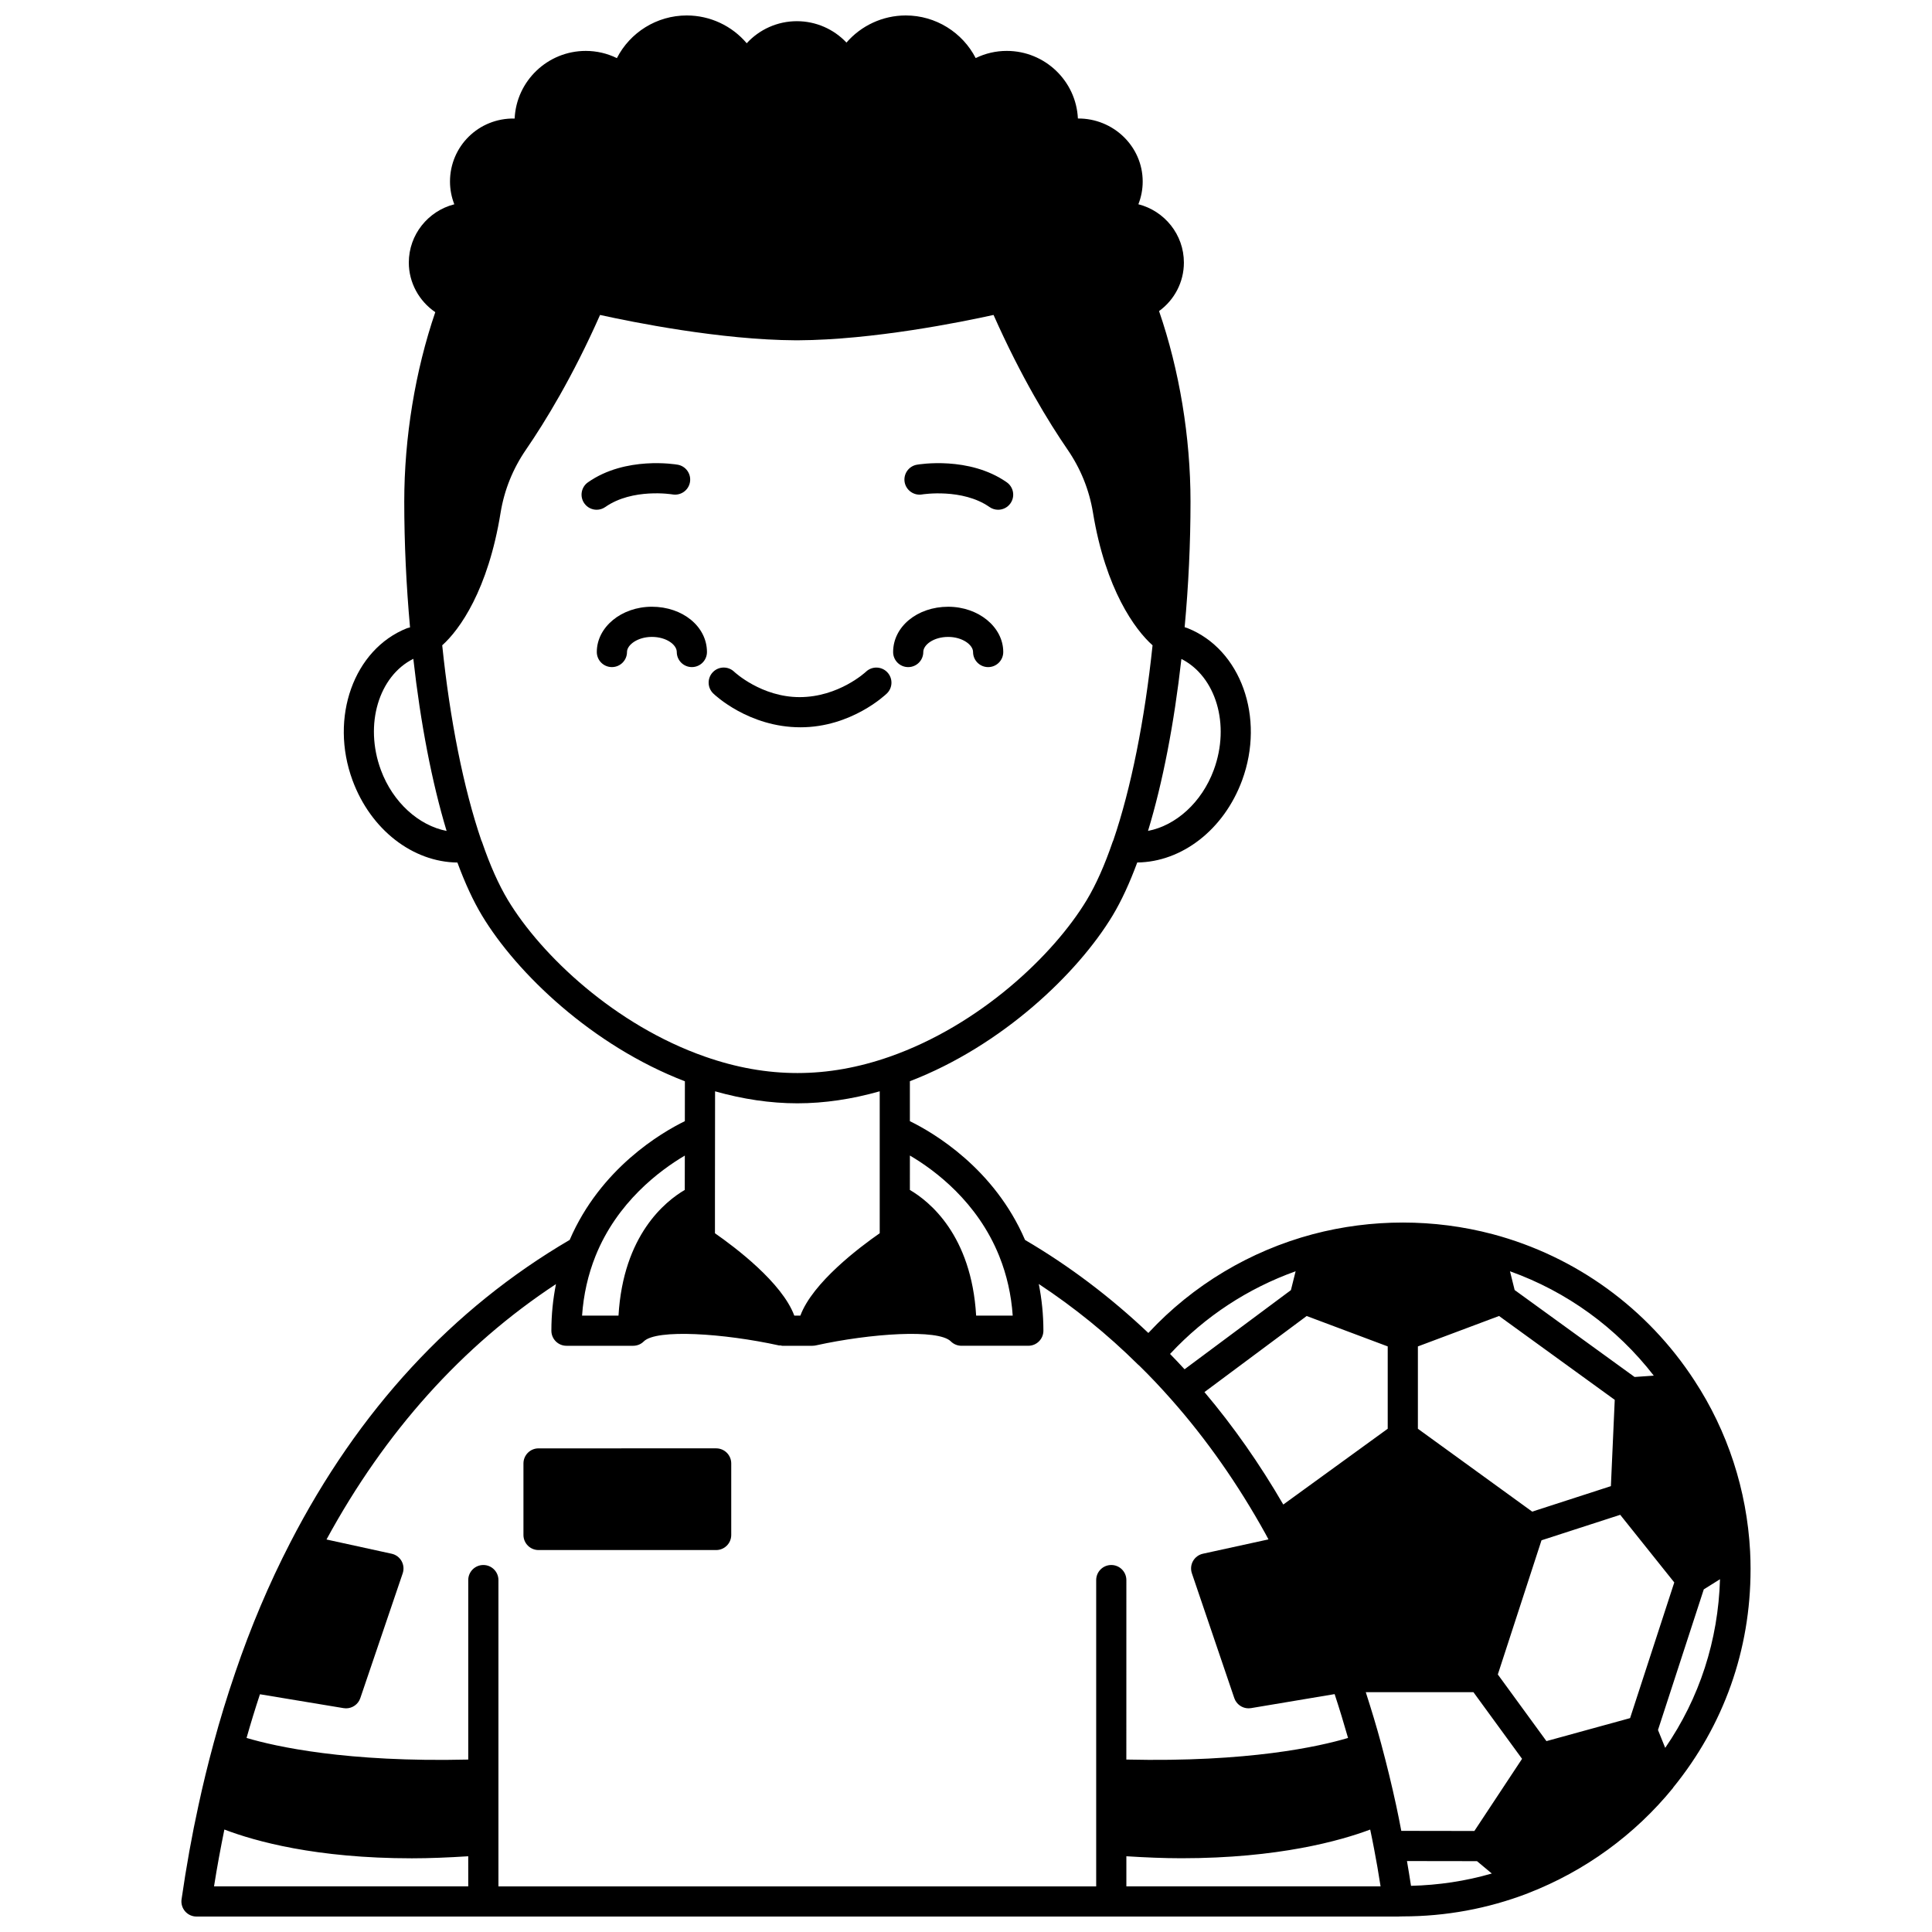 <?xml version="1.0" encoding="UTF-8"?>
<!-- Uploaded to: SVG Repo, www.svgrepo.com, Generator: SVG Repo Mixer Tools -->
<svg width="800px" height="800px" version="1.1" viewBox="144 144 512 512" xmlns="http://www.w3.org/2000/svg">
 <defs>
  <clipPath id="a">
   <path d="m192 148.09h416v503.81h-416z"/>
  </clipPath>
 </defs>
 <path d="m388.38 275.03c0.102-0.02 10.652-1.691 17.852 3.34 0.695 0.488 1.496 0.719 2.281 0.719 1.258 0 2.504-0.598 3.277-1.707 1.262-1.812 0.824-4.301-0.988-5.57-9.992-6.984-23.246-4.754-23.812-4.66-2.176 0.379-3.625 2.453-3.25 4.629 0.395 2.176 2.473 3.625 4.641 3.25z"/>
 <path d="m322.23 275.03c2.172 0.363 4.234-1.078 4.617-3.25 0.379-2.176-1.074-4.25-3.25-4.629-0.559-0.094-13.824-2.324-23.777 4.664-1.809 1.266-2.246 3.762-0.977 5.57 0.777 1.109 2.016 1.703 3.273 1.703 0.793 0 1.59-0.234 2.293-0.723 7.219-5.066 17.715-3.359 17.82-3.336z"/>
 <path d="m286.72 554.78h47.066c2.211 0 4-1.789 4-4v-18.953c0-2.211-1.789-4-4-4l-47.066 0.004c-2.211 0-4 1.789-4 4v18.953c0 2.207 1.789 3.996 4 3.996z"/>
 <g clip-path="url(#a)">
  <path d="m607.92 559.94c0-1.633-0.043-3.262-0.125-4.852-0.855-16.18-5.957-31.824-14.754-45.234-12.457-19.148-31.441-32.918-53.473-38.789-15.543-4.106-32.07-4.109-47.633 0.004-16.719 4.453-31.793 13.504-43.5 26.066l-0.113 0.113c-10.012-9.488-20.961-17.785-32.676-24.648-8.168-18.977-24.266-28.422-30.52-31.477v-10.586c24.457-9.418 44.488-28.594 53.73-43.914 2.34-3.887 4.519-8.637 6.523-14.055 11.828-0.133 22.961-8.676 27.789-21.77 6.137-16.652-0.336-34.742-14.492-40.348-0.23-0.09-0.496-0.16-0.734-0.238 1.016-10.984 1.555-22.156 1.555-33.289 0-17.062-2.945-34.848-8.336-50.484 4.086-2.969 6.582-7.691 6.582-12.852 0-7.43-5.133-13.691-12.062-15.457 0.746-1.898 1.145-3.934 1.145-6.016 0-9.336-7.809-16.785-17.172-16.711-0.465-9.949-8.742-17.914-18.859-17.914-2.891 0-5.691 0.66-8.227 1.902-3.492-6.781-10.582-11.297-18.523-11.297-6.129 0-11.836 2.699-15.723 7.188-3.348-3.555-8.078-5.668-13.145-5.668-5.141 0-9.934 2.184-13.289 5.848-3.894-4.602-9.676-7.367-15.895-7.367-7.957 0-15.043 4.519-18.512 11.309-2.555-1.254-5.356-1.914-8.242-1.914-10.109 0-18.395 7.961-18.852 17.918-9.555-0.184-17.137 7.383-17.133 16.711 0 2.078 0.398 4.113 1.141 6.019-6.922 1.762-12.055 8.023-12.055 15.453 0 5.301 2.707 10.199 7.016 13.133-5.312 15.539-8.223 33.219-8.223 50.211 0 11.023 0.531 22.215 1.531 33.324-0.266 0.09-0.535 0.129-0.801 0.223-14.102 5.586-20.578 23.676-14.434 40.328 4.84 13.098 15.965 21.641 27.789 21.77 2 5.422 4.184 10.168 6.527 14.059 9.234 15.328 29.277 34.504 53.758 43.91l-0.012 10.57c-6.231 3.043-22.336 12.484-30.52 31.469-31.102 18.211-56.043 45.199-74.102 80.324-5.586 10.832-10.469 22.371-14.508 34.281-2.18 6.367-4.074 12.555-5.793 18.922v0.016c-1.48 5.445-2.809 10.91-3.957 16.246-1.73 7.879-3.242 16.27-4.496 24.957-0.164 1.148 0.18 2.312 0.938 3.191 0.762 0.875 1.863 1.379 3.019 1.379h318.44c0.008 0 0.012-0.004 0.02-0.004 0.008 0 0.012 0.004 0.02 0.004 0.129 0 0.262-0.008 0.395-0.02 0.262-0.023 0.562-0.02 0.809-0.02 11.402 0 22.539-2.055 33.109-6.106 0.07-0.027 0.141-0.062 0.211-0.094 0.008-0.004 0.016-0.008 0.023-0.008 14.926-5.805 28.152-15.418 38.25-27.812 0.031-0.039 0.039-0.094 0.066-0.133 13.41-16.5 20.5-36.473 20.5-57.773zm-55.406-7.746 20.859-6.754 14.328 17.922-11.711 35.957-22.168 6.094-12.883-17.664zm32.785 55.008-1.914-4.738 12.137-37.266 4.297-2.688c-0.48 16.188-5.418 31.477-14.52 44.691zm-14.395-69.359-20.855 6.754-30.293-21.961v-21.82l21.508-8.066 30.66 22.223zm-80.621-45.086 21.477 8.055v21.82l-27.676 20.086c-6.254-10.781-13.258-20.77-20.891-29.801zm44.195 99.691 12.883 17.66-12.637 19.121-19.367-0.031c-0.445-2.277-0.875-4.57-1.367-6.793 0-0.004-0.004-0.004-0.004-0.008-1.145-5.301-2.434-10.59-3.926-16.145-0.012-0.039-0.02-0.078-0.031-0.125 0-0.004-0.004-0.012-0.004-0.016-1.23-4.57-2.621-9.137-4.082-13.672h28.535zm-17.617 44.75 18.559 0.027 3.926 3.273c-6.941 2.016-14.113 3.082-21.414 3.266-0.352-2.266-0.707-4.469-1.07-6.566zm65.41-128.64-5.086 0.355-31.785-23.039-1.238-4.973c15.082 5.387 28.273 14.961 38.109 27.656zm-94.918-27.66-1.246 5-28.184 20.973c-1.285-1.398-2.562-2.75-3.848-4.066l0.113-0.113c9.191-9.852 20.562-17.285 33.164-21.793zm-78.578-4.102c0.023 0.059 0.043 0.121 0.07 0.18 1.965 4.891 3.152 10.148 3.535 15.676h-9.691c-1.254-21.363-12.41-30.289-17.562-33.301l0.004-9.125c6.695 3.941 17.879 12.297 23.645 26.57zm-53.473-40.406c7.172 0 14.496-1.105 21.832-3.184v37.617c-5.359 3.723-17.785 13.086-21.027 21.828l-1.609 0.004c-3.246-8.742-15.672-18.105-21.027-21.828v-9.031l0.031-28.586c7.332 2.078 14.645 3.18 21.801 3.18zm110.36-88.348c-3.184 8.629-10.039 14.734-17.422 16.156 3.906-12.852 6.914-28.418 8.844-45.57 9.129 4.633 13.016 17.387 8.578 29.414zm-220.73 0c-4.457-12.078-0.52-24.895 8.605-29.445 1.887 16.941 4.938 32.785 8.816 45.609-7.348-1.422-14.234-7.535-17.422-16.164zm33.66 34.469c-2.449-4.078-4.75-9.242-6.836-15.344-0.062-0.18-0.137-0.355-0.223-0.523-4.672-13.691-8.309-31.938-10.34-51.633 4.57-4.07 12.164-14.609 15.477-35.191 0.992-6.016 3.262-11.633 6.75-16.699 5.012-7.305 12.355-19.273 19.602-35.656 8.523 1.883 31.91 6.621 51.875 6.719h0.539c19.949-0.098 43.344-4.836 51.863-6.719 7.336 16.523 14.637 28.43 19.598 35.66 3.484 5.059 5.75 10.676 6.746 16.691 3.348 20.449 11.195 31.109 15.797 35.199-2.07 19.758-5.727 38.004-10.383 51.641-0.082 0.164-0.156 0.332-0.215 0.508-2.086 6.106-4.391 11.273-6.836 15.344-8.832 14.652-28.402 33.172-52.199 41.516-16.492 5.781-32.43 5.805-48.977-0.004-23.836-8.336-43.406-26.855-52.238-41.508zm46.891 67.73-0.012 9.105c-5.148 3.016-16.305 11.934-17.562 33.305h-9.656c0.387-5.555 1.582-10.859 3.574-15.82 5.723-14.227 16.941-22.617 23.656-26.59zm-34.148 34.062c-0.793 4-1.215 8.117-1.215 12.344 0 2.211 1.789 4 4 4h17.676c0.551 0 1.074-0.113 1.555-0.312 0.461-0.195 0.891-0.477 1.262-0.852 3.352-3.332 21.234-2.137 35.828 1.07 0.129 0.027 0.25-0.016 0.379-0.004 0.164 0.02 0.309 0.098 0.477 0.098h7.996c0.012 0 0.023-0.008 0.035-0.008 0.285 0 0.574-0.023 0.863-0.09 14.578-3.207 32.449-4.394 35.785-1.07l0.004 0.004c0.004 0.004 0.008 0.008 0.008 0.008v0.004c0.379 0.371 0.812 0.652 1.277 0.844 0.473 0.195 0.988 0.305 1.531 0.305h17.715c2.211 0 4-1.789 4-4 0-4.25-0.43-8.379-1.223-12.375 9.375 6.191 18.211 13.344 26.32 21.375 0.117 0.117 0.242 0.227 0.371 0.324 2.82 2.762 5.656 5.762 8.441 8.922 9.285 10.484 17.668 22.445 24.934 35.57 0.27 0.48 0.531 1.008 0.801 1.496l-17.363 3.797c-1.113 0.242-2.066 0.949-2.629 1.938-0.559 0.988-0.668 2.172-0.305 3.25l11.238 33.07c0.559 1.645 2.094 2.715 3.781 2.715 0.219 0 0.441-0.02 0.664-0.055l22.148-3.711c1.266 3.848 2.449 7.727 3.555 11.617-7.644 2.281-26.418 6.481-58.754 5.723l0.008-47.555c0-2.211-1.789-4-4-4s-4 1.789-4 4v81.168h-158.41v-81.168c0-2.211-1.789-4-4-4-2.211 0-4 1.789-4 4v47.559c-32.203 0.766-51.059-3.441-58.75-5.731 1.094-3.859 2.273-7.711 3.551-11.574l22.156 3.676c0.223 0.039 0.441 0.055 0.66 0.055 1.688 0 3.227-1.07 3.781-2.715l11.234-33.07c0.363-1.078 0.25-2.258-0.305-3.25-0.562-0.992-1.516-1.699-2.629-1.938l-17.262-3.773c15.551-28.586 35.941-51.309 60.812-67.68zm-87.875 144.54c8.137 3.109 24.305 7.629 49.691 7.629 4.637 0 9.68-0.207 14.934-0.543l0.004 7.981h-67.371c0.816-5.188 1.75-10.188 2.742-15.066zm239.04 15.066v-7.981c5.125 0.324 10.047 0.527 14.594 0.527 25.727 0 42.18-4.66 50.023-7.602 0.344 1.695 0.715 3.356 1.027 5.098 0.605 3.141 1.176 6.426 1.723 9.957z"/>
 </g>
 <path d="m356.14 336.74c13.453 0 22.508-8.594 22.887-8.961 1.582-1.527 1.629-4.047 0.105-5.633-1.523-1.59-4.055-1.648-5.644-0.129-0.07 0.066-7.207 6.727-17.586 6.727-10.105 0-17.223-6.606-17.34-6.727-1.59-1.52-4.113-1.477-5.644 0.109-1.531 1.586-1.488 4.117 0.102 5.652 0.367 0.367 9.422 8.961 23.121 8.961z"/>
 <path d="m316.75 304.79c-8.051 0-14.59 5.383-14.59 11.996 0 2.207 1.789 4 4 4 2.211 0 4-1.793 4-4 0-1.887 2.82-4 6.594-4 3.891 0 6.598 2.106 6.598 4 0 2.207 1.789 4 4 4 2.211 0 4-1.793 4-4-0.008-6.723-6.418-11.996-14.602-11.996z"/>
 <path d="m384.68 320.79c2.211 0 4-1.793 4-4 0-1.891 2.711-4 6.598-4 3.773 0 6.594 2.109 6.594 4 0 2.207 1.789 4 4 4s4-1.793 4-4c0-6.613-6.547-11.996-14.59-11.996-8.184 0-14.594 5.269-14.594 11.996-0.004 2.207 1.781 4 3.992 4z"/>
</svg>
